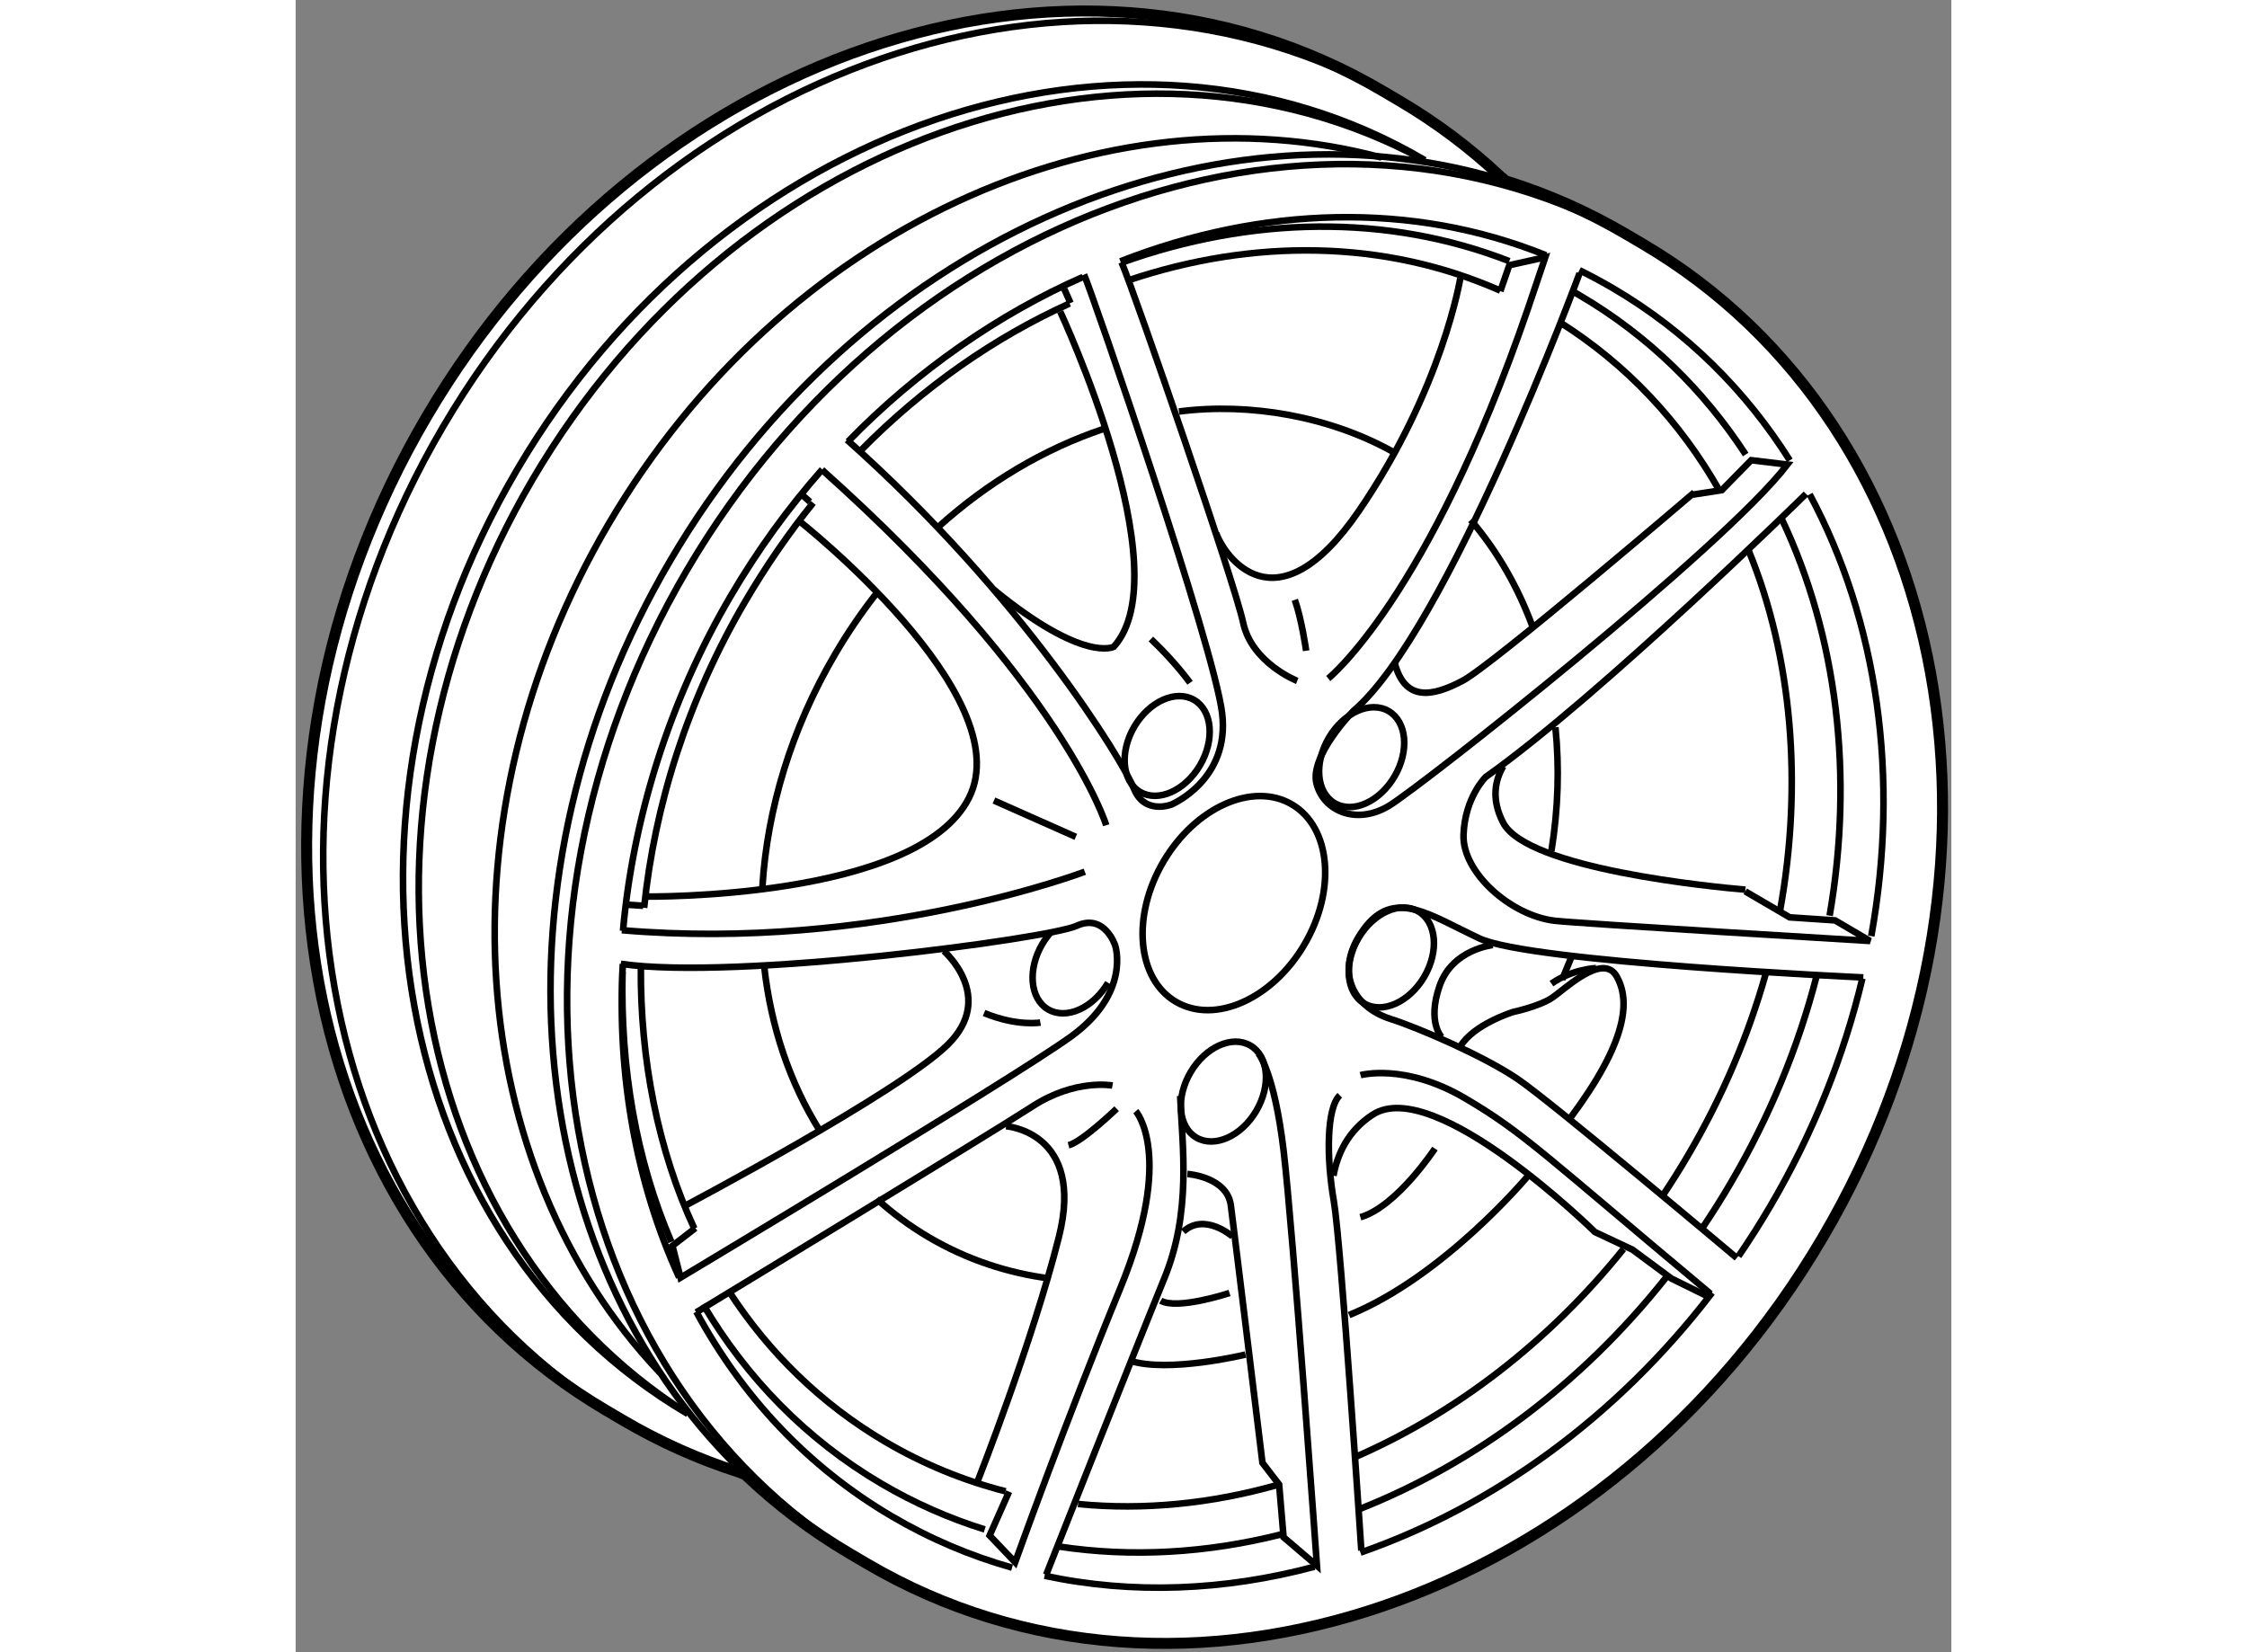 <?xml version="1.0" encoding="utf-8"?>
<!-- Generator: Adobe Illustrator 15.1.0, SVG Export Plug-In . SVG Version: 6.00 Build 0)  -->
<!DOCTYPE svg PUBLIC "-//W3C//DTD SVG 1.1//EN" "http://www.w3.org/Graphics/SVG/1.1/DTD/svg11.dtd">
<svg version="1.1" xmlns="http://www.w3.org/2000/svg" xmlns:xlink="http://www.w3.org/1999/xlink" x="0px" y="0px" width="244.8px"
	 height="180px" viewBox="47.437 8.378 75.355 75.196" enable-background="new 0 0 244.8 180" xml:space="preserve">
	
<rect x="47.437" y="8.378" width="75.355" height="75.196" fill="#808080" stroke="none"/>
	
<g><path fill="#FFFFFF" stroke="#000000" stroke-width="0.5" d="M72.68,79.099c-1.756-1.032-3.351-2.244-4.78-3.605l-0.309-0.122
				c-1.808-0.58-3.568-1.362-5.256-2.354c-0.016-0.009-0.031-0.018-0.046-0.027l-0.708-0.417
				c-14.272-8.391-17.937-28.638-8.185-45.225C63.147,10.763,82.622,4.119,96.895,12.51l0.701,0.412
				c0.018,0.01,0.034,0.021,0.053,0.031c1.688,0.992,3.225,2.149,4.611,3.446l0.242,0.208c1.891,0.587,3.73,1.394,5.491,2.429
				l0.725,0.426c0.01,0.006,0.02,0.012,0.029,0.018c14.272,8.391,17.938,28.64,8.186,45.226S87.707,87.934,73.434,79.542
				c-0.017-0.01-0.033-0.02-0.049-0.029L72.68,79.099z"></path><path fill="none" stroke="#000000" stroke-width="0.3" d="M73.097,79.341c-13.991-8.509-17.521-28.568-7.848-45.023
				c9.689-16.48,28.978-23.145,43.223-14.999"></path><path fill="none" stroke="#000000" stroke-width="0.3" d="M67.643,75.245c-9.963-9.756-11.627-26.948-3.147-41.371
				c8.481-14.426,24.317-21.33,37.689-17.363"></path><path fill="none" stroke="#000000" stroke-width="0.3" d="M62.087,72.869c-14.066-8.478-17.632-28.587-7.937-45.077
				C63.864,11.27,83.228,4.614,97.483,12.858"></path><path fill="none" stroke="#000000" stroke-width="0.3" d="M65.286,72.715c-12.964-8.219-16.16-27.051-7.061-42.527
				c9.084-15.451,27.051-21.82,40.529-14.544"></path><path fill="none" stroke="#000000" stroke-width="0.3" d="M64.011,70.85c-8.873-9.371-10.194-25.254-2.329-38.63
				c7.926-13.482,22.614-20.049,35.183-16.671"></path><path fill="none" stroke="#000000" stroke-width="0.3" d="M65.284,72.73c-13.558-7.972-17.039-27.207-7.776-42.963
				C66.772,14.01,85.273,7.699,98.832,15.67"></path><path fill="none" stroke="#000000" stroke-width="0.3" d="M118.742,52.91c-0.837,3.519-2.23,7.03-4.204,10.386
				c-0.456,0.774-0.933,1.526-1.432,2.255"></path><path fill="none" stroke="#000000" stroke-width="0.3" d="M116.343,30.876c3.103,5.775,4.108,12.901,2.804,20.108"></path><path fill="none" stroke="#000000" stroke-width="0.3" d="M105.863,20.675c0.525,0.258,1.043,0.537,1.555,0.837
				c3.332,1.959,6.021,4.646,8.022,7.817"></path><path fill="none" stroke="#000000" stroke-width="0.3" d="M84.972,20.272c6.411-2.509,13.274-2.745,19.374-0.275"></path><path fill="none" stroke="#000000" stroke-width="0.3" d="M64.891,66.514c-1.956-4.276-2.837-9.185-2.563-14.265"></path><path fill="none" stroke="#000000" stroke-width="0.3" d="M80.044,79.726c-1.893-0.535-3.729-1.311-5.478-2.339
				c-3.844-2.26-6.83-5.486-8.896-9.309"></path><path fill="none" stroke="#000000" stroke-width="0.3" d="M93.806,79.683c-4.096,1.096-8.29,1.268-12.283,0.41"></path><path fill="none" stroke="#000000" stroke-width="0.3" d="M111.903,67.212c-4.358,5.691-10.018,9.748-16.005,11.828"></path><path fill="none" stroke="#000000" stroke-width="0.3" d="M116.651,52.833c-0.825,3.189-2.122,6.363-3.912,9.406
				c-0.399,0.681-0.818,1.345-1.253,1.989"></path><path fill="none" stroke="#000000" stroke-width="0.3" d="M115.092,32.037c2.496,5.287,3.27,11.61,2.16,18.015"></path><path fill="none" stroke="#000000" stroke-width="0.3" d="M105.573,21.645c0.105,0.059,0.211,0.12,0.315,0.182
				c3.108,1.827,5.635,4.31,7.544,7.237"></path><path fill="none" stroke="#000000" stroke-width="0.3" d="M85.023,20.333c5.87-2.105,12.081-2.245,17.649-0.069"></path><path fill="none" stroke="#000000" stroke-width="0.3" d="M72.577,28.475c3.13-3.223,6.899-5.829,10.692-7.49"></path><path fill="none" stroke="#000000" stroke-width="0.3" d="M62.335,50.745c0.441-5.021,2.07-10.426,4.91-15.254
				c1.23-2.094,2.629-4.015,4.159-5.749"></path><path fill="none" stroke="#000000" stroke-width="0.3" d="M64.536,64.902c-1.608-3.73-2.323-7.943-2.222-12.303"></path><path fill="none" stroke="#000000" stroke-width="0.3" d="M78.799,77.987c-1.621-0.505-3.196-1.198-4.704-2.084
				c-3.427-2.015-6.147-4.828-8.113-8.156"></path><path fill="none" stroke="#000000" stroke-width="0.3" d="M92.29,78.212c-3.367,0.851-6.797,1.056-10.109,0.553"></path><path fill="none" stroke="#000000" stroke-width="0.3" d="M109.824,66.499c-3.889,4.912-8.788,8.519-13.997,10.571"></path><path fill="none" stroke="#000000" stroke-width="0.3" d="M114.34,52.711c-0.789,2.798-1.964,5.579-3.536,8.254
				c-0.364,0.618-0.742,1.221-1.136,1.807"></path><path fill="none" stroke="#000000" stroke-width="0.3" d="M113.572,33.449c1.979,4.819,2.458,10.647,1.431,16.337"></path><path fill="none" stroke="#000000" stroke-width="0.3" d="M104.943,23.027c3.086,1.935,5.531,4.578,7.294,7.678"></path><path fill="none" stroke="#000000" stroke-width="0.3" d="M85.362,21.127c5.669-1.897,11.629-1.855,16.903,0.478"></path><path fill="none" stroke="#000000" stroke-width="0.3" d="M73.158,28.879c2.846-2.888,6.089-5.146,9.502-6.689"></path><path fill="none" stroke="#000000" stroke-width="0.3" d="M63.296,49.696c0.472-4.641,1.983-9.49,4.607-13.953
				c0.924-1.573,1.983-3.119,3.089-4.48"></path><path fill="none" stroke="#000000" stroke-width="0.3" d="M65.582,64.292c-1.65-3.546-2.469-7.701-2.433-11.909"></path><path fill="none" stroke="#000000" stroke-width="0.3" d="M79.748,76.252c-1.896-0.485-3.732-1.232-5.473-2.255
				c-2.934-1.725-5.316-4.073-7.114-6.844"></path><path fill="none" stroke="#000000" stroke-width="0.3" d="M92.127,75.959c-3.014,0.855-6.089,1.164-9.082,0.87"></path><path fill="none" stroke="#000000" stroke-width="0.3" d="M107.869,65.222c-3.451,4.296-7.714,7.524-12.259,9.491"></path><path fill="none" stroke="#000000" stroke-width="0.3" d="M104.771,41.477c0.187,1.818,0.129,3.715-0.181,5.631"></path><path fill="none" stroke="#000000" stroke-width="0.3" d="M100.916,32.043c1.203,1.405,2.141,3.039,2.802,4.82"></path><path fill="none" stroke="#000000" stroke-width="0.3" d="M87.638,27.107c3.234-0.419,6.859,0.231,9.717,1.82"></path><path fill="none" stroke="#000000" stroke-width="0.3" d="M76.657,32.387c2.279-2.064,4.86-3.584,7.527-4.48"></path><path fill="none" stroke="#000000" stroke-width="0.3" d="M68.68,48.737c0.22-3.521,1.305-7.177,3.311-10.591
				c0.576-0.979,1.207-1.903,1.884-2.766"></path><path fill="none" stroke="#000000" stroke-width="0.3" d="M71.291,59.837c-1.37-2.179-2.223-4.732-2.527-7.459"></path><path fill="none" stroke="#000000" stroke-width="0.3" d="M81.775,66.567c-1.926-0.247-3.792-0.863-5.518-1.877
				c-0.862-0.507-1.655-1.093-2.376-1.748"></path><path fill="none" stroke="#000000" stroke-width="0.3" d="M100.443,21.039c0,0-0.808,5.027-4.609,10.583
				c-3.803,5.552-6.156,2.021-6.504,1.012"></path><path fill="none" stroke="#000000" stroke-width="0.3" d="M82.233,22.555c0,0,5.524,11.838,2.44,15.259
				c0,0-1.37,0.758-5.479-2.614"></path><path fill="none" stroke="#000000" stroke-width="0.3" d="M70.33,32.068c0,0,10.097,7.948,7.754,12.617
				c-2.341,4.665-14.729,4.497-14.729,4.497"></path><path fill="none" stroke="#000000" stroke-width="0.3" d="M76.938,51.659c0,0,2.396,2.084,0.174,4.268
				c-2.223,2.183-11.964,7.333-11.964,7.333"></path><path fill="none" stroke="#000000" stroke-width="0.3" d="M79.766,59.634c0,0,3.613,0.248,2.408,5.042
				c-1.205,4.793-3.702,11.126-3.702,11.126"></path><path fill="none" stroke="#000000" stroke-width="0.3" d="M111.091,30.791c0,0-9.167,7.843-10.543,8.57
				c-1.411,0.747-2.631,0.938-3.091-0.811"></path><path fill="none" stroke="#000000" stroke-width="0.3" d="M113.418,48.869c-1.472-0.126-9.94-0.942-11.027-3.053
				c-0.555-1.075-0.359-1.943,0.009-2.564"></path><path fill="none" stroke="#000000" stroke-width="0.3" d="M62.234,52.244c5.188,0.765,19.462-1.142,20.746-1.729
				c1.283-0.585,1.757,0.898,1.757,0.898s0.733,2.178-2.05,4.167c-2.782,1.99-17.733,10.946-17.733,10.946l-0.369-1.448l1.044-0.808"></path><path fill="none" stroke="#000000" stroke-width="0.3" d="M83.354,48.051c0,0-9.568,3.647-21.072,2.662"></path><path fill="none" stroke="#000000" stroke-width="0.3" d="M72.531,28.397c8.022,7.136,12.566,14.634,13.052,15.864
				c0.487,1.223,1.716,0.732,1.716,0.732s2.668-1.114,2.305-4.147c-0.363-3.035-5.882-19.06-6.285-19.971"></path><path fill="none" stroke="#000000" stroke-width="0.3" d="M84.328,45.937c0,0-1.931-6.35-12.935-16.178"></path><line fill="none" stroke="#000000" stroke-width="0.3" x1="82.944" y1="46.466" x2="79.218" y2="44.812"></line><path fill="none" stroke="#000000" stroke-width="0.3" d="M81.332,54.916c0,0-1.049,0.188-2.564-0.434"></path><path fill="none" stroke="#000000" stroke-width="0.3" d="M84.613,57.783c0,0-1.689-0.321-3.645,0.95
				c-1.956,1.27-15.301,9.374-15.301,9.374"></path><path fill="none" stroke="#000000" stroke-width="0.3" d="M85.674,58.95c0,0,1.786,1.984-0.699,8.042
				c-2.489,6.057-4.793,12.489-4.793,12.489l-1.161-1.219l0.885-1.996"></path><path fill="none" stroke="#000000" stroke-width="0.3" d="M87.693,58.256c0.102,2.339,0.521,5.275-0.721,8.303
				c-1.239,3.025-5.377,13.487-5.377,13.487"></path><path fill="none" stroke="#000000" stroke-width="0.3" d="M95.939,78.945c0,0-0.918-13.964-1.253-15.91
				c-0.338-1.942-0.338-4.224,0.272-4.807"></path><path fill="none" stroke="#000000" stroke-width="0.3" d="M95.902,57.311c0,0,2.015-0.561,4.754,1.049
				c2.693,1.583,3.584,2.557,11.181,8.903"></path><path fill="none" stroke="#000000" stroke-width="0.3" d="M84.802,58.837c0,0-1.556,1.5-2.19,1.667"></path><path fill="none" stroke="#000000" stroke-width="0.3" d="M93.022,39.369c0,0-2.07-0.814-2.463-2.656
				c-0.394-1.848-4.863-14.799-5.533-16.4"></path><path fill="none" stroke="#000000" stroke-width="0.3" d="M94.433,39.258c0,0,4.555-3.635,9.083-16.819l0.795-2.355l-1.637,0.365
				l-0.409,1.181"></path><path fill="none" stroke="#000000" stroke-width="0.3" d="M105.872,20.813c0,0-5.999,16.269-10.295,19.922
				c0,0-2.007,2.042-1.677,3.312c0.329,1.265,1.841,1.89,3.304,1.001c1.461-0.885,15.22-11.73,18.124-15.526l-1.646-0.199
				l-1.337,1.363l-1.312,0.203"></path><path fill="none" stroke="#000000" stroke-width="0.3" d="M116.179,30.855c0,0-9.29,9.141-14.58,12.886
				c0,0-0.946,0.922-1.009,2.628c-0.064,1.707,2.137,3.675,4.145,3.914c1.059,0.125,14.36,0.921,14.36,0.921l-1.595-0.937
				l-2.066-0.139l-2.022-1.182"></path><path fill="none" stroke="#000000" stroke-width="0.3" d="M118.786,52.864c0,0-15.167-0.689-17.48-1.78
				c-2.312-1.089-3.892-2.289-5.264-0.407c-1.372,1.88-0.498,3.527,1.23,4.077c1.256,0.4,4.242,1.686,5.777,2.73
				c1.538,1.037,9.977,8.148,9.977,8.148"></path><path fill="none" stroke="#000000" stroke-width="0.3" d="M93.428,37.995c0,0-0.21-1.465-0.517-2.318"></path><path fill="none" stroke="#000000" stroke-width="0.3" d="M88.143,39.453c0,0-0.661-0.931-1.782-1.992"></path><path fill="none" stroke="#000000" stroke-width="0.3" d="M88.022,61.808c0,0,1.806,0.121,1.978,1.43
				c0.172,1.307,1.438,11.716,1.438,11.716l0.759,0.988L92.4,78.34l1.519,1.298c0,0-1.09-15.273-1.517-18.887
				c-0.429-3.608-1.151-4.435-1.151-4.435"></path><path fill="none" stroke="#000000" stroke-width="0.3" d="M111.641,67.349l-1.582-0.778l-1.777-1.316l-1.711-0.804
				c0,0-7.294-7.171-10.114-5.344c-1.114,0.724-1.604,1.775-1.788,2.78"></path><path fill="none" stroke="#000000" stroke-width="0.3" d="M101.927,51.388c0,0-1.846,0.184-2.426,1.859
				c-0.58,1.667,0.1,2.341,0.1,2.341"></path><ellipse transform="matrix(-0.507 0.862 -0.862 -0.507 167.765 -11.299)" fill="none" stroke="#000000" stroke-width="0.3" cx="87.115" cy="42.339" rx="2.427" ry="1.734"></ellipse><path fill="none" stroke="#000000" stroke-width="0.3" d="M84.411,53.103c-0.68,1.156-1.899,1.702-2.728,1.215
				c-0.827-0.486-0.943-1.818-0.265-2.974c0.113-0.191,0.245-0.373,0.383-0.526"></path><ellipse transform="matrix(-0.507 0.862 -0.862 -0.507 185.191 10.202)" fill="none" stroke="#000000" stroke-width="0.3" cx="89.677" cy="58.078" rx="2.429" ry="1.734"></ellipse><path fill="none" stroke="#000000" stroke-width="0.3" d="M96.074,54.049c-0.825-0.485-0.945-1.816-0.267-2.973
				c0.683-1.159,1.903-1.701,2.729-1.216c0.828,0.486,0.946,1.816,0.265,2.975C98.121,53.992,96.9,54.535,96.074,54.049z"></path><path fill="none" stroke="#000000" stroke-width="0.3" d="M94.722,44.93c-0.826-0.486-0.944-1.814-0.263-2.973
				c0.68-1.157,1.897-1.699,2.726-1.213c0.827,0.487,0.945,1.814,0.265,2.972C96.769,44.875,95.55,45.417,94.722,44.93z"></path><ellipse transform="matrix(-0.507 0.862 -0.862 -0.507 178.517 -3.138)" fill="none" stroke="#000000" stroke-width="0.3" cx="90.156" cy="49.5" rx="5.209" ry="3.722"></ellipse><path fill="none" stroke="#000000" stroke-width="0.3" d="M105.459,59.247c2.602-3.494,2.728-5.333,2.097-6.438
				c-0.633-1.103-2.374,0.614-2.966,1.001c-0.588,0.379-1.737,0.624-1.737,0.624s-1.813,0.559-2.412,1.578"></path><path fill="none" stroke="#000000" stroke-width="0.3" d="M103.521,61.9c0,0-3.816,4.573-8.139,6.329"></path><path fill="none" stroke="#000000" stroke-width="0.3" d="M99.288,60.652c0,0-1.734,2.641-3.392,3.125"></path><path fill="none" stroke="#000000" stroke-width="0.3" d="M90.669,70.027c0,0-3.521,0.854-5.281,0.275"></path><path fill="none" stroke="#000000" stroke-width="0.3" d="M89.94,67.225c0,0-2.382,0.787-3.129,0.348"></path><path fill="none" stroke="#000000" stroke-width="0.3" d="M90.079,64.656c0,0-1.265-1.114-2.244-0.223"></path><line fill="none" stroke="#000000" stroke-width="0.3" x1="82.702" y1="22.169" x2="82.416" y2="21.526"></line><line fill="none" stroke="#000000" stroke-width="0.3" x1="70.843" y1="31.217" x2="70.531" y2="30.939"></line><line fill="none" stroke="#000000" stroke-width="0.3" x1="63.256" y1="49.603" x2="62.526" y2="49.553"></line><line fill="none" stroke="#000000" stroke-width="0.3" x1="105.079" y1="52.958" x2="105.519" y2="51.889"></line><path fill="none" stroke="#000000" stroke-width="0.3" d="M106.617,52.439c0,0-1.064,0.038-2.026,0.706"></path></g>


</svg>